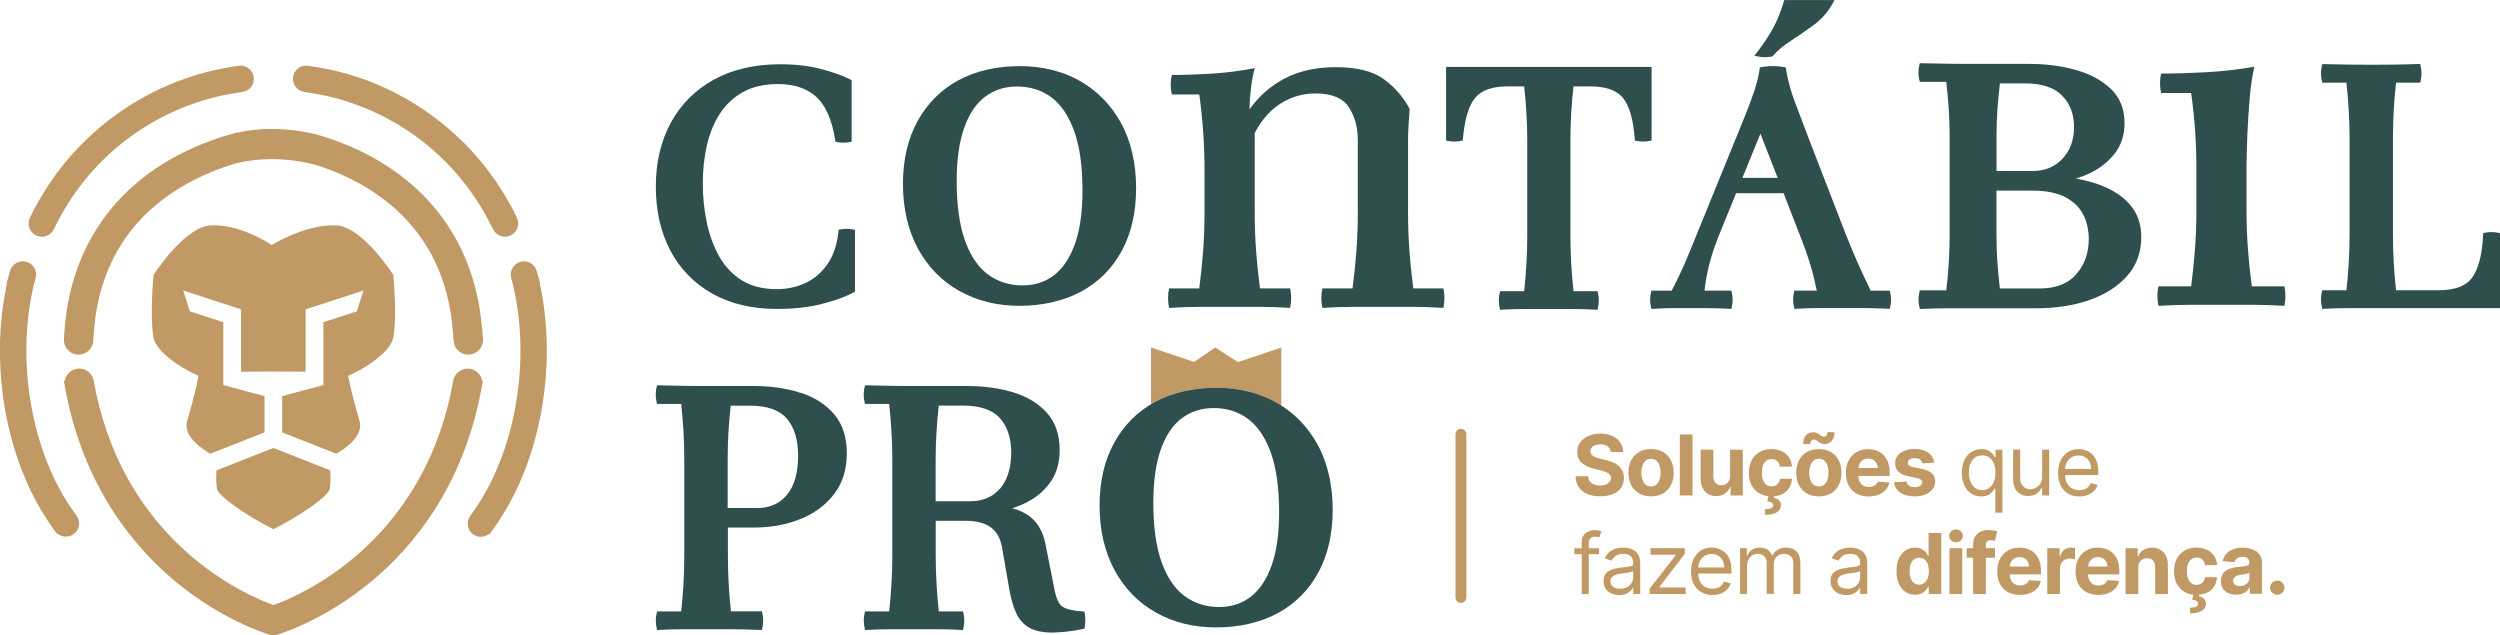 <svg xmlns="http://www.w3.org/2000/svg" width="240" height="61" viewBox="0 0 240 61" fill="none"><g clip-path="url(#clip0_2930_1043)"><path d="M116.664 33.357L114.634 34.742L110.498 33.357V38.813C110.619 38.739 110.735 38.666 110.862 38.598C112.529 37.685 114.492 37.228 116.754 37.228C119.016 37.228 120.879 37.701 122.546 38.65C122.704 38.739 122.857 38.834 123.009 38.934V33.362L118.843 34.758L116.664 33.362V33.357Z" fill="#C19965"></path><path d="M154.155 46.52C153.997 46.583 153.818 46.609 153.608 46.609C153.397 46.609 153.203 46.578 153.034 46.509C152.866 46.441 152.729 46.347 152.629 46.216C152.529 46.084 152.471 45.922 152.461 45.722H151.256C151.267 46.142 151.367 46.499 151.566 46.782C151.761 47.066 152.035 47.281 152.387 47.428C152.74 47.574 153.15 47.643 153.624 47.643C154.097 47.643 154.513 47.569 154.849 47.428C155.186 47.286 155.449 47.081 155.628 46.819C155.807 46.557 155.902 46.247 155.902 45.885C155.902 45.639 155.854 45.423 155.77 45.234C155.681 45.046 155.56 44.883 155.402 44.741C155.244 44.6 155.06 44.484 154.844 44.39C154.628 44.295 154.397 44.217 154.139 44.159L153.613 44.033C153.487 44.007 153.366 43.97 153.25 43.928C153.14 43.886 153.04 43.839 152.95 43.781C152.866 43.724 152.798 43.661 152.75 43.582C152.703 43.503 152.677 43.414 152.682 43.309C152.682 43.183 152.719 43.073 152.792 42.973C152.866 42.874 152.971 42.795 153.113 42.742C153.255 42.685 153.424 42.658 153.629 42.658C153.929 42.658 154.165 42.721 154.339 42.853C154.513 42.979 154.613 43.162 154.634 43.393H155.823C155.823 43.041 155.723 42.737 155.544 42.47C155.36 42.202 155.107 41.998 154.781 41.851C154.455 41.704 154.076 41.625 153.639 41.625C153.203 41.625 152.829 41.698 152.492 41.851C152.156 41.998 151.893 42.207 151.698 42.47C151.503 42.737 151.409 43.047 151.414 43.398C151.414 43.834 151.556 44.175 151.84 44.432C152.129 44.689 152.519 44.878 153.013 44.993L153.655 45.156C153.871 45.208 154.05 45.266 154.197 45.329C154.344 45.392 154.46 45.471 154.534 45.56C154.613 45.649 154.649 45.759 154.649 45.89C154.649 46.032 154.607 46.158 154.518 46.263C154.434 46.373 154.313 46.457 154.155 46.52Z" fill="#C19965"></path><path d="M157.343 47.365C157.669 47.553 158.053 47.648 158.501 47.648C158.948 47.648 159.332 47.553 159.658 47.365C159.984 47.176 160.231 46.908 160.41 46.567C160.584 46.226 160.673 45.833 160.673 45.381C160.673 44.93 160.584 44.532 160.41 44.191C160.237 43.849 159.984 43.587 159.658 43.393C159.332 43.204 158.948 43.11 158.501 43.11C158.053 43.11 157.669 43.204 157.343 43.393C157.017 43.582 156.77 43.849 156.591 44.191C156.417 44.532 156.328 44.93 156.328 45.381C156.328 45.833 156.417 46.226 156.591 46.567C156.764 46.908 157.017 47.17 157.343 47.365ZM157.675 44.694C157.743 44.495 157.848 44.337 157.985 44.217C158.122 44.101 158.295 44.044 158.501 44.044C158.706 44.044 158.874 44.101 159.006 44.217C159.142 44.332 159.242 44.489 159.316 44.694C159.384 44.894 159.421 45.124 159.421 45.376C159.421 45.628 159.384 45.859 159.316 46.058C159.248 46.258 159.142 46.415 159.006 46.53C158.869 46.646 158.701 46.703 158.501 46.703C158.301 46.703 158.122 46.646 157.985 46.53C157.848 46.415 157.743 46.258 157.675 46.058C157.606 45.859 157.569 45.628 157.569 45.376C157.569 45.124 157.606 44.894 157.675 44.694Z" fill="#C19965"></path><path d="M162.483 41.704H161.263V47.564H162.483V41.704Z" fill="#C19965"></path><path d="M163.972 47.422C164.193 47.553 164.456 47.622 164.751 47.622C165.082 47.622 165.361 47.543 165.593 47.386C165.824 47.228 165.987 47.024 166.087 46.767H166.134V47.564H167.308V43.167H166.087V45.691C166.087 45.885 166.05 46.053 165.971 46.184C165.892 46.315 165.787 46.42 165.661 46.489C165.535 46.557 165.393 46.588 165.245 46.588C165.014 46.588 164.83 46.515 164.693 46.362C164.556 46.21 164.482 46.006 164.482 45.749V43.167H163.262V45.964C163.262 46.305 163.325 46.604 163.451 46.85C163.578 47.097 163.751 47.286 163.977 47.417L163.972 47.422Z" fill="#C19965"></path><path d="M168.907 47.365C169.154 47.511 169.444 47.601 169.765 47.637L169.654 48.125C169.854 48.151 170.001 48.194 170.091 48.257C170.185 48.319 170.228 48.409 170.228 48.524C170.222 48.645 170.149 48.734 170.012 48.797C169.875 48.855 169.686 48.886 169.444 48.886L169.454 49.432C169.933 49.432 170.306 49.348 170.575 49.18C170.843 49.012 170.975 48.786 170.969 48.498C170.969 48.298 170.906 48.141 170.78 48.02C170.654 47.905 170.496 47.831 170.296 47.8L170.328 47.632C170.606 47.606 170.869 47.553 171.085 47.443C171.369 47.302 171.595 47.102 171.759 46.845C171.922 46.588 172.011 46.294 172.032 45.959H170.88C170.859 46.111 170.806 46.247 170.733 46.357C170.659 46.467 170.564 46.551 170.454 46.609C170.343 46.667 170.217 46.693 170.075 46.693C169.886 46.693 169.722 46.641 169.58 46.541C169.438 46.436 169.328 46.289 169.254 46.09C169.175 45.896 169.138 45.654 169.138 45.376C169.138 45.098 169.175 44.862 169.254 44.668C169.333 44.474 169.444 44.327 169.58 44.222C169.722 44.122 169.886 44.07 170.075 44.07C170.301 44.07 170.48 44.138 170.617 44.269C170.754 44.406 170.843 44.579 170.875 44.799H172.027C172.011 44.458 171.916 44.164 171.748 43.912C171.58 43.661 171.353 43.467 171.064 43.325C170.775 43.183 170.438 43.115 170.054 43.115C169.607 43.115 169.223 43.209 168.902 43.404C168.576 43.598 168.328 43.86 168.155 44.201C167.981 44.542 167.892 44.935 167.892 45.387C167.892 45.838 167.981 46.226 168.149 46.567C168.323 46.908 168.57 47.176 168.896 47.365H168.907Z" fill="#C19965"></path><path d="M176.52 46.572C176.693 46.231 176.783 45.838 176.783 45.387C176.783 44.935 176.693 44.537 176.52 44.196C176.346 43.855 176.094 43.592 175.767 43.398C175.441 43.209 175.057 43.115 174.61 43.115C174.163 43.115 173.779 43.209 173.453 43.398C173.126 43.587 172.879 43.855 172.7 44.196C172.527 44.537 172.437 44.935 172.437 45.387C172.437 45.838 172.527 46.231 172.7 46.572C172.874 46.913 173.126 47.176 173.453 47.37C173.779 47.559 174.163 47.653 174.61 47.653C175.057 47.653 175.441 47.559 175.767 47.37C176.094 47.181 176.341 46.913 176.52 46.572ZM175.436 46.058C175.368 46.258 175.262 46.415 175.126 46.53C174.989 46.646 174.82 46.703 174.615 46.703C174.41 46.703 174.237 46.646 174.1 46.53C173.963 46.415 173.858 46.258 173.789 46.058C173.721 45.859 173.684 45.628 173.684 45.376C173.684 45.124 173.721 44.894 173.789 44.694C173.858 44.495 173.963 44.337 174.1 44.217C174.237 44.101 174.41 44.044 174.615 44.044C174.82 44.044 174.989 44.101 175.126 44.217C175.262 44.332 175.362 44.49 175.436 44.694C175.504 44.894 175.541 45.124 175.541 45.376C175.541 45.628 175.504 45.859 175.436 46.058Z" fill="#C19965"></path><path d="M173.884 42.312C173.942 42.234 174.026 42.197 174.126 42.197C174.21 42.197 174.289 42.218 174.357 42.265C174.426 42.312 174.5 42.359 174.568 42.417C174.642 42.475 174.726 42.522 174.82 42.564C174.915 42.606 175.036 42.627 175.178 42.627C175.436 42.627 175.657 42.527 175.836 42.333C176.015 42.139 176.109 41.861 176.109 41.499L175.441 41.478C175.441 41.609 175.41 41.714 175.352 41.798C175.294 41.877 175.21 41.919 175.099 41.924C175.015 41.924 174.941 41.903 174.868 41.861C174.799 41.819 174.721 41.767 174.647 41.709C174.568 41.651 174.484 41.604 174.384 41.557C174.289 41.515 174.173 41.494 174.037 41.494C173.774 41.494 173.558 41.593 173.374 41.788C173.195 41.982 173.105 42.26 173.105 42.627L173.784 42.638C173.784 42.506 173.816 42.396 173.873 42.318L173.884 42.312Z" fill="#C19965"></path><path d="M180.813 43.671C180.623 43.487 180.402 43.346 180.155 43.257C179.903 43.162 179.634 43.12 179.34 43.12C178.908 43.12 178.53 43.215 178.209 43.409C177.888 43.598 177.64 43.865 177.467 44.206C177.293 44.547 177.204 44.946 177.204 45.397C177.204 45.848 177.293 46.263 177.467 46.599C177.64 46.94 177.893 47.197 178.219 47.38C178.545 47.564 178.935 47.658 179.387 47.658C179.75 47.658 180.071 47.601 180.35 47.49C180.629 47.38 180.855 47.223 181.034 47.024C181.213 46.824 181.328 46.588 181.386 46.315L180.255 46.242C180.213 46.352 180.15 46.447 180.071 46.52C179.992 46.599 179.892 46.651 179.782 46.693C179.671 46.73 179.545 46.751 179.408 46.751C179.203 46.751 179.024 46.709 178.877 46.62C178.729 46.536 178.614 46.41 178.53 46.252C178.451 46.095 178.409 45.906 178.409 45.691H181.407V45.355C181.407 44.983 181.355 44.652 181.25 44.374C181.144 44.096 180.997 43.86 180.808 43.676L180.813 43.671ZM178.414 44.925C178.419 44.768 178.456 44.621 178.53 44.49C178.608 44.348 178.719 44.233 178.861 44.148C179.003 44.065 179.166 44.023 179.356 44.023C179.545 44.023 179.692 44.059 179.824 44.138C179.961 44.217 180.066 44.322 180.139 44.458C180.218 44.594 180.255 44.747 180.255 44.925H178.409H178.414Z" fill="#C19965"></path><path d="M184.332 46.646C184.201 46.73 184.027 46.772 183.817 46.772C183.606 46.772 183.422 46.724 183.28 46.635C183.138 46.541 183.054 46.41 183.017 46.231L181.818 46.294C181.876 46.714 182.081 47.044 182.423 47.291C182.77 47.532 183.233 47.653 183.817 47.653C184.201 47.653 184.538 47.595 184.832 47.469C185.127 47.349 185.358 47.181 185.527 46.961C185.695 46.745 185.779 46.488 185.779 46.205C185.779 45.89 185.674 45.633 185.464 45.439C185.253 45.245 184.932 45.103 184.506 45.014L183.706 44.852C183.501 44.81 183.359 44.752 183.275 44.678C183.191 44.605 183.149 44.516 183.149 44.411C183.149 44.28 183.212 44.175 183.343 44.096C183.475 44.017 183.633 43.975 183.822 43.975C183.964 43.975 184.085 43.996 184.19 44.044C184.29 44.091 184.375 44.154 184.438 44.227C184.501 44.306 184.543 44.39 184.559 44.484L185.679 44.416C185.627 44.012 185.437 43.692 185.116 43.456C184.795 43.22 184.359 43.105 183.801 43.105C183.422 43.105 183.096 43.162 182.817 43.272C182.538 43.383 182.318 43.54 182.165 43.745C182.012 43.949 181.933 44.191 181.933 44.474C181.933 44.804 182.039 45.072 182.249 45.282C182.46 45.492 182.78 45.644 183.207 45.728L183.969 45.88C184.159 45.917 184.301 45.974 184.396 46.042C184.485 46.116 184.532 46.205 184.538 46.315C184.538 46.447 184.469 46.557 184.338 46.635L184.332 46.646Z" fill="#C19965"></path><path d="M189.236 47.38C189.515 47.564 189.841 47.658 190.209 47.658C190.493 47.658 190.719 47.611 190.888 47.517C191.056 47.422 191.188 47.312 191.282 47.191C191.372 47.071 191.445 46.971 191.493 46.892H191.551V49.217H192.229V43.173H191.577V43.87H191.498C191.451 43.792 191.377 43.697 191.288 43.577C191.198 43.456 191.072 43.351 190.904 43.257C190.735 43.162 190.509 43.115 190.22 43.115C189.846 43.115 189.52 43.209 189.236 43.393C188.952 43.577 188.731 43.839 188.573 44.18C188.415 44.521 188.336 44.92 188.336 45.381C188.336 45.843 188.415 46.247 188.573 46.588C188.731 46.929 188.952 47.191 189.231 47.38H189.236ZM189.157 44.532C189.252 44.285 189.394 44.086 189.583 43.939C189.772 43.792 190.014 43.718 190.299 43.718C190.583 43.718 190.804 43.786 190.993 43.928C191.182 44.065 191.319 44.259 191.419 44.505C191.514 44.752 191.561 45.04 191.561 45.366C191.561 45.691 191.514 45.99 191.414 46.242C191.314 46.494 191.172 46.693 190.988 46.835C190.798 46.976 190.572 47.05 190.299 47.05C190.025 47.05 189.778 46.976 189.588 46.824C189.399 46.672 189.257 46.473 189.157 46.216C189.062 45.959 189.01 45.675 189.01 45.366C189.01 45.056 189.057 44.778 189.152 44.532H189.157Z" fill="#C19965"></path><path d="M196.722 47.564V43.167H196.044V45.764C196.044 46.037 195.986 46.263 195.865 46.441C195.744 46.62 195.596 46.751 195.423 46.835C195.249 46.919 195.076 46.966 194.907 46.966C194.628 46.966 194.397 46.871 194.213 46.677C194.034 46.489 193.939 46.231 193.939 45.911V43.162H193.261V45.953C193.261 46.326 193.324 46.635 193.445 46.882C193.566 47.129 193.734 47.312 193.95 47.433C194.165 47.553 194.407 47.616 194.686 47.616C195.018 47.616 195.297 47.538 195.512 47.386C195.728 47.228 195.891 47.039 195.996 46.819H196.044V47.564H196.722Z" fill="#C19965"></path><path d="M198.511 47.375C198.816 47.564 199.185 47.658 199.611 47.658C199.911 47.658 200.179 47.611 200.416 47.522C200.652 47.428 200.858 47.302 201.021 47.134C201.184 46.966 201.299 46.772 201.368 46.551L200.716 46.368C200.658 46.52 200.579 46.646 200.473 46.751C200.368 46.85 200.242 46.929 200.1 46.982C199.958 47.034 199.795 47.055 199.616 47.055C199.342 47.055 199.1 46.997 198.895 46.877C198.69 46.756 198.527 46.583 198.411 46.352C198.306 46.147 198.259 45.89 198.248 45.602H201.442V45.313C201.442 44.904 201.389 44.558 201.278 44.28C201.168 44.002 201.021 43.776 200.842 43.603C200.658 43.43 200.452 43.309 200.231 43.23C200.005 43.152 199.779 43.115 199.553 43.115C199.153 43.115 198.806 43.209 198.511 43.404C198.211 43.598 197.98 43.865 197.817 44.212C197.654 44.558 197.569 44.951 197.569 45.402C197.569 45.854 197.654 46.247 197.817 46.588C197.98 46.929 198.216 47.191 198.527 47.38L198.511 47.375ZM198.39 44.437C198.495 44.227 198.648 44.054 198.843 43.923C199.037 43.792 199.274 43.724 199.542 43.724C199.79 43.724 200 43.781 200.179 43.892C200.358 44.002 200.5 44.159 200.6 44.353C200.7 44.547 200.747 44.768 200.747 45.019H198.243C198.259 44.815 198.301 44.621 198.39 44.442V44.437Z" fill="#C19965"></path><path d="M153.087 50.89C152.877 50.89 152.677 50.932 152.487 51.016C152.298 51.1 152.145 51.226 152.024 51.394C151.903 51.562 151.845 51.772 151.845 52.023V52.632H151.135V53.204H151.845V57.029H152.524V53.204H153.513V52.632H152.524V52.186C152.524 51.971 152.571 51.803 152.671 51.693C152.771 51.583 152.929 51.525 153.155 51.525C153.255 51.525 153.334 51.535 153.392 51.551C153.45 51.567 153.497 51.583 153.534 51.593L153.729 51.011C153.676 50.99 153.597 50.964 153.492 50.937C153.387 50.911 153.25 50.895 153.087 50.895V50.89Z" fill="#C19965"></path><path d="M156.854 52.826C156.68 52.721 156.501 52.653 156.317 52.621C156.133 52.59 155.97 52.569 155.828 52.569C155.607 52.569 155.381 52.6 155.155 52.658C154.928 52.716 154.713 52.821 154.523 52.973C154.334 53.125 154.176 53.33 154.066 53.597L154.707 53.828C154.781 53.666 154.913 53.519 155.097 53.377C155.281 53.235 155.533 53.167 155.854 53.167C156.175 53.167 156.401 53.246 156.554 53.403C156.707 53.561 156.785 53.781 156.785 54.059V54.08C156.785 54.19 156.749 54.264 156.67 54.311C156.591 54.353 156.47 54.384 156.301 54.405C156.133 54.421 155.917 54.447 155.649 54.484C155.444 54.51 155.239 54.547 155.039 54.589C154.839 54.636 154.655 54.699 154.486 54.788C154.318 54.877 154.187 55.003 154.087 55.161C153.987 55.318 153.939 55.523 153.939 55.775C153.939 56.063 154.008 56.304 154.139 56.504C154.271 56.703 154.455 56.861 154.681 56.965C154.907 57.071 155.16 57.123 155.444 57.123C155.702 57.123 155.917 57.086 156.096 57.008C156.275 56.929 156.417 56.84 156.522 56.729C156.628 56.619 156.707 56.52 156.754 56.425H156.785V57.018H157.464V54.122C157.464 53.77 157.406 53.492 157.291 53.288C157.175 53.078 157.033 52.926 156.859 52.821L156.854 52.826ZM156.78 55.434C156.78 55.617 156.733 55.79 156.638 55.958C156.543 56.126 156.401 56.257 156.217 56.362C156.033 56.467 155.807 56.52 155.539 56.52C155.27 56.52 155.044 56.462 154.87 56.341C154.697 56.221 154.607 56.047 154.607 55.811C154.607 55.638 154.655 55.502 154.749 55.402C154.844 55.302 154.965 55.229 155.118 55.176C155.27 55.124 155.433 55.087 155.612 55.066C155.686 55.056 155.781 55.045 155.896 55.03C156.012 55.014 156.133 54.998 156.259 54.977C156.386 54.956 156.496 54.935 156.591 54.904C156.686 54.877 156.749 54.846 156.78 54.809V55.428V55.434Z" fill="#C19965"></path><path d="M159.306 56.346L161.741 53.167V52.627H158.448V53.256H160.868V53.303L158.364 56.509V57.023H161.82V56.394H159.306V56.346Z" fill="#C19965"></path><path d="M165.608 53.057C165.424 52.884 165.219 52.763 164.998 52.684C164.772 52.606 164.546 52.569 164.319 52.569C163.919 52.569 163.572 52.663 163.278 52.858C162.978 53.052 162.746 53.319 162.583 53.666C162.42 54.012 162.336 54.405 162.336 54.856C162.336 55.308 162.42 55.701 162.583 56.042C162.746 56.383 162.983 56.645 163.293 56.834C163.599 57.023 163.967 57.118 164.393 57.118C164.693 57.118 164.961 57.071 165.198 56.981C165.435 56.887 165.64 56.761 165.803 56.593C165.966 56.425 166.082 56.231 166.15 56.011L165.498 55.827C165.44 55.979 165.361 56.105 165.256 56.21C165.151 56.31 165.024 56.388 164.882 56.441C164.74 56.493 164.577 56.514 164.398 56.514C164.125 56.514 163.883 56.457 163.677 56.336C163.472 56.215 163.309 56.042 163.193 55.811C163.088 55.607 163.041 55.35 163.03 55.061H166.224V54.773C166.224 54.363 166.171 54.017 166.061 53.739C165.95 53.461 165.803 53.235 165.624 53.062L165.608 53.057ZM163.02 54.474C163.036 54.269 163.078 54.075 163.167 53.896C163.272 53.687 163.425 53.513 163.62 53.382C163.814 53.251 164.051 53.183 164.319 53.183C164.567 53.183 164.777 53.241 164.956 53.351C165.135 53.461 165.277 53.618 165.377 53.812C165.477 54.007 165.524 54.227 165.524 54.479H163.02V54.474Z" fill="#C19965"></path><path d="M171.48 52.569C171.164 52.569 170.896 52.637 170.669 52.768C170.443 52.905 170.275 53.083 170.164 53.309H170.117C170.007 53.073 169.854 52.894 169.665 52.763C169.47 52.632 169.228 52.569 168.939 52.569C168.649 52.569 168.407 52.632 168.202 52.763C167.997 52.894 167.85 53.078 167.755 53.309H167.697V52.621H167.045V57.018H167.723V54.269C167.723 54.054 167.771 53.865 167.865 53.697C167.96 53.534 168.081 53.403 168.234 53.309C168.386 53.214 168.549 53.167 168.728 53.167C168.986 53.167 169.196 53.246 169.354 53.398C169.517 53.55 169.596 53.755 169.596 54.001V57.013H170.285V54.153C170.285 53.87 170.37 53.634 170.543 53.45C170.717 53.267 170.954 53.172 171.264 53.172C171.506 53.172 171.716 53.241 171.89 53.382C172.069 53.524 172.158 53.755 172.158 54.08V57.023H172.837V54.08C172.837 53.561 172.711 53.183 172.464 52.936C172.211 52.69 171.89 52.569 171.495 52.569H171.48Z" fill="#C19965"></path><path d="M178.645 52.826C178.472 52.721 178.293 52.653 178.109 52.621C177.925 52.59 177.761 52.569 177.619 52.569C177.398 52.569 177.172 52.6 176.946 52.658C176.72 52.716 176.504 52.821 176.315 52.973C176.125 53.125 175.967 53.33 175.857 53.597L176.499 53.828C176.572 53.666 176.704 53.519 176.888 53.377C177.072 53.235 177.325 53.167 177.646 53.167C177.967 53.167 178.193 53.246 178.345 53.403C178.498 53.561 178.577 53.781 178.577 54.059V54.08C178.577 54.19 178.54 54.264 178.461 54.311C178.382 54.353 178.261 54.384 178.093 54.405C177.925 54.421 177.709 54.447 177.44 54.484C177.235 54.51 177.03 54.547 176.83 54.589C176.63 54.636 176.446 54.699 176.278 54.788C176.109 54.877 175.978 55.003 175.878 55.161C175.778 55.318 175.731 55.523 175.731 55.775C175.731 56.063 175.799 56.304 175.931 56.504C176.062 56.703 176.246 56.861 176.472 56.965C176.699 57.071 176.951 57.123 177.235 57.123C177.493 57.123 177.709 57.086 177.888 57.008C178.067 56.929 178.209 56.84 178.314 56.729C178.419 56.619 178.498 56.52 178.545 56.425H178.577V57.018H179.256V54.122C179.256 53.77 179.198 53.492 179.082 53.288C178.966 53.078 178.824 52.926 178.651 52.821L178.645 52.826ZM178.572 55.434C178.572 55.617 178.524 55.79 178.43 55.958C178.335 56.126 178.193 56.257 178.009 56.362C177.825 56.467 177.598 56.52 177.33 56.52C177.062 56.52 176.835 56.462 176.662 56.341C176.488 56.221 176.399 56.047 176.399 55.811C176.399 55.638 176.446 55.502 176.541 55.402C176.636 55.302 176.757 55.229 176.909 55.176C177.062 55.124 177.225 55.087 177.404 55.066C177.477 55.056 177.572 55.045 177.688 55.03C177.803 55.014 177.925 54.998 178.051 54.977C178.177 54.956 178.288 54.935 178.382 54.904C178.477 54.877 178.54 54.846 178.572 54.809V55.428V55.434Z" fill="#C19965"></path><path d="M185.137 53.367H185.101C185.048 53.246 184.969 53.125 184.869 53.005C184.769 52.884 184.632 52.779 184.469 52.695C184.306 52.611 184.096 52.569 183.848 52.569C183.522 52.569 183.228 52.653 182.959 52.821C182.691 52.989 182.47 53.24 182.307 53.571C182.144 53.907 182.065 54.327 182.065 54.83C182.065 55.334 182.144 55.733 182.302 56.068C182.46 56.404 182.675 56.661 182.944 56.834C183.212 57.008 183.517 57.091 183.854 57.091C184.09 57.091 184.29 57.055 184.459 56.976C184.622 56.897 184.759 56.798 184.864 56.682C184.969 56.562 185.048 56.441 185.106 56.32H185.158V57.023H186.363V51.163H185.143V53.367H185.137ZM185.053 55.512C184.98 55.706 184.874 55.858 184.738 55.963C184.601 56.074 184.432 56.126 184.238 56.126C184.043 56.126 183.87 56.074 183.733 55.963C183.596 55.853 183.491 55.701 183.422 55.507C183.349 55.313 183.317 55.087 183.317 54.83C183.317 54.573 183.354 54.353 183.422 54.159C183.496 53.965 183.596 53.818 183.738 53.708C183.875 53.597 184.043 53.545 184.243 53.545C184.443 53.545 184.606 53.597 184.743 53.702C184.88 53.807 184.985 53.954 185.059 54.148C185.132 54.342 185.169 54.568 185.169 54.83C185.169 55.093 185.132 55.318 185.059 55.512H185.053Z" fill="#C19965"></path><path d="M188.373 52.627H187.152V57.023H188.373V52.627Z" fill="#C19965"></path><path d="M187.768 50.827C187.589 50.827 187.431 50.89 187.305 51.011C187.173 51.132 187.11 51.278 187.11 51.446C187.11 51.614 187.173 51.761 187.305 51.882C187.437 52.002 187.589 52.06 187.773 52.06C187.957 52.06 188.11 51.997 188.241 51.877C188.373 51.756 188.436 51.609 188.436 51.441C188.436 51.273 188.373 51.126 188.241 51.006C188.11 50.885 187.957 50.827 187.773 50.827H187.768Z" fill="#C19965"></path><path d="M190.641 52.333C190.641 52.186 190.677 52.071 190.746 51.987C190.814 51.903 190.94 51.861 191.119 51.861C191.193 51.861 191.261 51.866 191.335 51.882C191.403 51.898 191.461 51.908 191.514 51.924L191.73 51.006C191.651 50.985 191.535 50.958 191.382 50.927C191.225 50.901 191.056 50.885 190.867 50.885C190.588 50.885 190.341 50.937 190.125 51.042C189.909 51.147 189.736 51.305 189.609 51.514C189.483 51.724 189.42 51.987 189.42 52.307V52.627H188.799V53.545H189.42V57.023H190.641V53.545H191.519V52.627H190.641V52.333Z" fill="#C19965"></path><path d="M195.344 53.125C195.155 52.941 194.934 52.8 194.686 52.711C194.434 52.616 194.165 52.574 193.871 52.574C193.439 52.574 193.061 52.669 192.74 52.863C192.419 53.052 192.172 53.319 191.998 53.66C191.824 54.001 191.735 54.4 191.735 54.851C191.735 55.302 191.824 55.717 191.998 56.053C192.172 56.388 192.424 56.651 192.75 56.834C193.076 57.018 193.466 57.112 193.918 57.112C194.281 57.112 194.602 57.055 194.881 56.944C195.16 56.834 195.386 56.677 195.565 56.478C195.744 56.278 195.86 56.042 195.917 55.769L194.786 55.696C194.744 55.806 194.681 55.901 194.602 55.974C194.523 56.053 194.423 56.105 194.313 56.147C194.202 56.184 194.076 56.205 193.939 56.205C193.734 56.205 193.555 56.163 193.408 56.074C193.261 55.99 193.145 55.864 193.061 55.706C192.982 55.549 192.94 55.36 192.94 55.145H195.938V54.809C195.938 54.437 195.886 54.106 195.781 53.828C195.675 53.55 195.528 53.314 195.339 53.13L195.344 53.125ZM192.945 54.384C192.95 54.227 192.987 54.08 193.061 53.949C193.14 53.807 193.25 53.692 193.392 53.608C193.534 53.524 193.697 53.482 193.887 53.482C194.076 53.482 194.223 53.519 194.355 53.597C194.492 53.676 194.597 53.781 194.671 53.917C194.749 54.054 194.786 54.206 194.786 54.384H192.94H192.945Z" fill="#C19965"></path><path d="M198.827 52.564C198.58 52.564 198.364 52.632 198.174 52.774C197.985 52.915 197.848 53.12 197.769 53.393H197.722V52.627H196.538V57.023H197.759V54.536C197.759 54.358 197.801 54.201 197.88 54.059C197.959 53.923 198.074 53.812 198.211 53.739C198.353 53.66 198.511 53.624 198.69 53.624C198.774 53.624 198.869 53.629 198.969 53.645C199.069 53.66 199.148 53.671 199.206 53.692V52.611C199.153 52.595 199.09 52.585 199.021 52.58C198.948 52.574 198.885 52.569 198.822 52.569L198.827 52.564Z" fill="#C19965"></path><path d="M202.862 53.125C202.673 52.941 202.452 52.8 202.204 52.711C201.952 52.616 201.684 52.574 201.389 52.574C200.958 52.574 200.579 52.669 200.258 52.863C199.937 53.052 199.69 53.319 199.516 53.66C199.342 54.001 199.253 54.4 199.253 54.851C199.253 55.302 199.342 55.717 199.516 56.053C199.69 56.394 199.942 56.651 200.268 56.834C200.595 57.018 200.984 57.112 201.436 57.112C201.799 57.112 202.12 57.055 202.399 56.944C202.678 56.834 202.904 56.677 203.083 56.478C203.262 56.278 203.378 56.042 203.435 55.769L202.304 55.696C202.262 55.806 202.199 55.901 202.12 55.974C202.041 56.053 201.941 56.105 201.831 56.147C201.72 56.184 201.594 56.205 201.457 56.205C201.252 56.205 201.073 56.163 200.926 56.074C200.779 55.99 200.663 55.864 200.579 55.706C200.5 55.549 200.458 55.36 200.458 55.145H203.457V54.809C203.457 54.437 203.404 54.106 203.299 53.828C203.193 53.55 203.046 53.314 202.857 53.13L202.862 53.125ZM200.463 54.384C200.468 54.227 200.505 54.08 200.579 53.949C200.658 53.807 200.768 53.692 200.91 53.608C201.052 53.524 201.215 53.482 201.405 53.482C201.594 53.482 201.741 53.519 201.873 53.597C202.01 53.676 202.115 53.781 202.189 53.917C202.268 54.054 202.304 54.206 202.304 54.384H200.458H200.463Z" fill="#C19965"></path><path d="M207.397 52.774C207.171 52.642 206.903 52.574 206.597 52.574C206.271 52.574 205.992 52.648 205.761 52.8C205.529 52.952 205.366 53.151 205.272 53.408H205.219V52.632H204.056V57.029H205.277V54.489C205.277 54.3 205.314 54.138 205.382 54.007C205.45 53.87 205.55 53.77 205.677 53.697C205.803 53.629 205.945 53.592 206.113 53.592C206.361 53.592 206.55 53.666 206.692 53.818C206.834 53.97 206.903 54.18 206.897 54.447V57.029H208.118V54.232C208.118 53.891 208.055 53.597 207.928 53.351C207.802 53.104 207.623 52.915 207.397 52.779V52.774Z" fill="#C19965"></path><path d="M210.391 53.676C210.533 53.576 210.696 53.524 210.885 53.524C211.111 53.524 211.29 53.592 211.427 53.723C211.564 53.86 211.653 54.033 211.685 54.253H212.837C212.821 53.912 212.727 53.618 212.558 53.367C212.39 53.115 212.164 52.92 211.874 52.779C211.585 52.637 211.248 52.569 210.864 52.569C210.417 52.569 210.033 52.663 209.712 52.858C209.386 53.052 209.138 53.314 208.965 53.655C208.791 53.996 208.702 54.389 208.702 54.841C208.702 55.292 208.791 55.68 208.96 56.021C209.133 56.362 209.381 56.63 209.707 56.819C209.954 56.965 210.243 57.055 210.564 57.091L210.454 57.579C210.654 57.606 210.801 57.648 210.89 57.711C210.985 57.773 211.027 57.863 211.027 57.978C211.022 58.099 210.948 58.188 210.812 58.251C210.675 58.309 210.485 58.34 210.243 58.34L210.254 58.886C210.733 58.886 211.106 58.802 211.374 58.634C211.643 58.466 211.774 58.24 211.769 57.952C211.769 57.752 211.706 57.595 211.58 57.474C211.453 57.359 211.296 57.286 211.096 57.254L211.127 57.086C211.406 57.06 211.669 57.008 211.885 56.897C212.169 56.756 212.395 56.556 212.558 56.299C212.721 56.042 212.811 55.748 212.832 55.413H211.68C211.659 55.565 211.606 55.701 211.532 55.811C211.459 55.922 211.364 56.005 211.253 56.063C211.143 56.121 211.017 56.147 210.875 56.147C210.685 56.147 210.522 56.095 210.38 55.995C210.238 55.89 210.128 55.743 210.054 55.544C209.975 55.35 209.938 55.108 209.938 54.83C209.938 54.552 209.975 54.316 210.054 54.122C210.133 53.928 210.243 53.781 210.38 53.676H210.391Z" fill="#C19965"></path><path d="M216.593 52.926C216.42 52.805 216.22 52.716 215.994 52.658C215.767 52.6 215.536 52.574 215.289 52.574C214.936 52.574 214.626 52.627 214.363 52.732C214.094 52.837 213.879 52.989 213.71 53.183C213.542 53.377 213.432 53.608 213.374 53.875L214.505 53.965C214.547 53.818 214.631 53.697 214.763 53.603C214.894 53.508 215.068 53.456 215.289 53.456C215.499 53.456 215.657 53.503 215.773 53.603C215.888 53.702 215.941 53.844 215.941 54.022V54.038C215.941 54.133 215.904 54.201 215.836 54.248C215.767 54.295 215.652 54.332 215.494 54.353C215.336 54.379 215.131 54.4 214.873 54.426C214.657 54.447 214.447 54.484 214.247 54.536C214.047 54.589 213.873 54.662 213.716 54.767C213.563 54.867 213.437 55.003 213.347 55.166C213.258 55.334 213.211 55.538 213.211 55.78C213.211 56.068 213.274 56.31 213.4 56.504C213.526 56.698 213.7 56.845 213.921 56.939C214.142 57.039 214.389 57.086 214.673 57.086C214.889 57.086 215.084 57.06 215.252 56.997C215.42 56.939 215.562 56.855 215.678 56.756C215.799 56.651 215.888 56.53 215.962 56.394H215.994V57.002H217.151V54.038C217.151 53.776 217.099 53.55 216.999 53.367C216.899 53.183 216.757 53.026 216.583 52.905L216.593 52.926ZM215.946 55.455C215.946 55.607 215.91 55.748 215.831 55.869C215.752 55.99 215.646 56.089 215.504 56.158C215.368 56.231 215.21 56.263 215.026 56.263C214.842 56.263 214.684 56.221 214.563 56.131C214.442 56.042 214.379 55.916 214.379 55.754C214.379 55.638 214.41 55.544 214.468 55.465C214.526 55.386 214.61 55.329 214.715 55.281C214.82 55.234 214.947 55.203 215.089 55.182C215.157 55.171 215.231 55.161 215.315 55.15C215.399 55.14 215.478 55.124 215.562 55.108C215.646 55.093 215.72 55.072 215.783 55.056C215.852 55.035 215.899 55.014 215.941 54.988V55.455H215.946Z" fill="#C19965"></path><path d="M219.103 55.932C218.966 55.801 218.803 55.733 218.619 55.733C218.435 55.733 218.266 55.801 218.135 55.932C217.998 56.063 217.93 56.226 217.93 56.415C217.93 56.603 217.998 56.766 218.135 56.897C218.272 57.029 218.43 57.097 218.619 57.097C218.745 57.097 218.856 57.065 218.961 57.002C219.066 56.939 219.15 56.855 219.213 56.756C219.277 56.656 219.308 56.535 219.308 56.409C219.308 56.221 219.24 56.063 219.103 55.927V55.932Z" fill="#C19965"></path><path d="M140.25 41.163C139.961 41.163 139.729 41.394 139.729 41.683V57.359C139.729 57.648 139.961 57.878 140.25 57.878C140.539 57.878 140.771 57.648 140.771 57.359V41.683C140.771 41.394 140.539 41.163 140.25 41.163Z" fill="#C19965"></path><path d="M20.792 45.151C20.744 45.581 20.729 46.174 20.823 46.908C20.913 47.574 23.443 49.385 26.242 50.806C29.083 49.364 31.572 47.585 31.661 46.908C31.756 46.168 31.74 45.581 31.693 45.151L26.242 43.005L20.787 45.151H20.792Z" fill="#C19965"></path><path d="M37.754 32.438C38.096 30.676 37.832 27.25 37.759 26.395C36.849 24.978 34.397 21.799 32.382 21.647C29.678 21.442 26.569 23.247 26.537 23.268L26.084 23.535L25.642 23.247C25.616 23.231 22.802 21.442 20.129 21.647C18.109 21.804 15.652 24.983 14.736 26.395C14.663 27.255 14.4 30.676 14.742 32.438C15.015 33.86 17.582 35.377 18.461 35.796L19.061 36.085L18.929 36.735C18.919 36.783 18.682 37.937 17.961 40.46C17.556 41.882 19.429 43.12 20.192 43.556L25.395 41.51V38.026L21.439 36.966V30.933L18.235 29.889L17.582 27.885L23.143 29.7V35.681L26.011 35.67H26.474L29.341 35.681V29.7L34.902 27.885L34.25 29.889L31.046 30.933V36.966L27.089 38.026V41.51L32.292 43.556C33.055 43.12 34.928 41.882 34.523 40.46C33.802 37.937 33.566 36.783 33.555 36.735L33.424 36.085L34.023 35.796C35.333 35.167 37.501 33.703 37.743 32.438H37.754Z" fill="#C19965"></path><path d="M3.462 22.596C3.641 22.686 3.83 22.727 4.019 22.727C4.156 22.727 4.298 22.706 4.43 22.659C4.751 22.549 5.014 22.323 5.161 22.019L5.208 21.925L5.414 21.515C8.839 14.7 15.373 9.984 22.896 8.887L23.296 8.824C23.633 8.772 23.927 8.594 24.127 8.316C24.327 8.043 24.406 7.707 24.354 7.371C24.243 6.679 23.591 6.207 22.896 6.317L21.823 6.49C14.063 7.838 7.202 12.801 3.462 19.758C3.414 19.821 3.378 19.884 3.341 19.952L2.878 20.896C2.731 21.201 2.709 21.547 2.815 21.867C2.925 22.187 3.151 22.444 3.457 22.596H3.462Z" fill="#C19965"></path><path d="M7.06 49.101C3.036 43.467 1.499 34.721 3.246 27.339L3.42 26.694C3.509 26.369 3.467 26.022 3.299 25.728C3.13 25.435 2.857 25.22 2.531 25.13C2.204 25.041 1.857 25.083 1.563 25.246C1.268 25.414 1.052 25.686 0.963 26.012L0.679 27.024C0.647 27.134 0.631 27.25 0.637 27.376C-1 35.062 0.547 43.923 4.582 49.983C4.609 50.035 4.635 50.082 4.672 50.13L5.087 50.717C5.114 50.754 5.14 50.791 5.166 50.827L5.282 50.985C5.303 51.016 5.329 51.048 5.356 51.079L5.498 51.263L5.524 51.236C5.756 51.42 6.04 51.514 6.324 51.514C6.576 51.514 6.834 51.441 7.055 51.284C7.334 51.09 7.518 50.796 7.576 50.465C7.634 50.13 7.56 49.794 7.36 49.516L7.055 49.085L7.06 49.101Z" fill="#C19965"></path><path d="M22.733 12.723L21.491 13.079C19.419 13.73 17.477 14.601 15.731 15.671C11.68 18.163 6.734 23.026 6.166 32.056L6.14 32.538C6.113 32.911 6.234 33.278 6.482 33.561C6.729 33.845 7.071 34.018 7.444 34.044C7.818 34.065 8.186 33.95 8.465 33.703C8.749 33.456 8.923 33.115 8.949 32.743L9.018 31.756C9.507 25.734 12.248 21.138 17.172 18.095C18.75 17.119 20.523 16.327 22.444 15.739C23.333 15.487 26.537 14.758 30.546 15.902C32.277 16.474 33.881 17.208 35.307 18.09C40.321 21.19 43.072 25.886 43.493 32.05L43.551 32.743C43.578 33.115 43.751 33.462 44.035 33.703C44.293 33.923 44.619 34.044 44.956 34.044C44.987 34.044 45.024 34.044 45.061 34.044C45.834 33.986 46.419 33.315 46.366 32.544L46.297 31.599C46.292 31.52 46.282 31.447 46.266 31.41C45.508 22.78 40.668 18.09 36.749 15.676C35.17 14.706 33.429 13.898 31.577 13.279L31.524 13.258C31.524 13.258 31.261 13.158 30.804 13.032L30.272 12.875L30.046 12.822V12.833C28.247 12.418 25.6 12.093 22.754 12.743L22.744 12.728L22.733 12.723Z" fill="#C19965"></path><path d="M46.313 36.856L46.35 36.573H46.287C46.255 36.368 46.182 36.179 46.066 36.011C45.856 35.702 45.54 35.487 45.172 35.413C44.803 35.34 44.43 35.413 44.114 35.623C43.804 35.833 43.588 36.148 43.514 36.515L43.33 37.449C43.33 37.449 43.32 37.501 43.32 37.538C40.247 52.317 28.768 57.191 26.258 58.088C23.743 57.191 12.253 52.312 9.191 37.543L8.991 36.51C8.918 36.142 8.707 35.822 8.391 35.618C8.076 35.408 7.702 35.335 7.334 35.408C6.966 35.481 6.645 35.691 6.434 36.006C6.319 36.174 6.245 36.363 6.213 36.562H6.129L6.266 37.318C8.018 46.788 12.942 52.569 16.756 55.754C21.455 59.673 25.853 60.921 25.921 60.937L26.242 60.995L26.632 60.921C26.811 60.869 31.125 59.594 35.728 55.754C39.548 52.569 44.467 46.788 46.219 37.318L46.303 36.851L46.313 36.856Z" fill="#C19965"></path><path d="M29.199 8.824L29.604 8.887C37.122 9.984 43.656 14.706 47.081 21.515L47.334 22.014C47.481 22.318 47.744 22.544 48.065 22.654C48.202 22.701 48.339 22.722 48.481 22.722C48.67 22.722 48.865 22.68 49.038 22.591C49.344 22.444 49.575 22.182 49.68 21.862C49.791 21.542 49.77 21.195 49.617 20.891L49.154 19.947C49.123 19.879 49.081 19.816 49.033 19.753C45.293 12.791 38.432 7.833 30.714 6.495L29.594 6.311C29.257 6.259 28.92 6.338 28.647 6.537C28.373 6.736 28.189 7.03 28.136 7.366C28.084 7.702 28.163 8.037 28.363 8.31C28.562 8.583 28.857 8.767 29.194 8.819L29.199 8.824Z" fill="#C19965"></path><path d="M51.811 27.029L51.527 26.017C51.438 25.692 51.222 25.419 50.927 25.251C50.633 25.083 50.285 25.041 49.959 25.136C49.286 25.324 48.886 26.022 49.075 26.699L49.249 27.344C50.996 34.726 49.465 43.467 45.435 49.106L45.13 49.537C44.724 50.108 44.861 50.901 45.435 51.305C45.65 51.457 45.908 51.535 46.166 51.535C46.24 51.535 46.313 51.53 46.382 51.514C46.597 51.478 46.797 51.389 46.966 51.252L46.997 51.278L47.176 51.032C47.176 51.032 47.192 51.006 47.202 50.995L47.323 50.832C47.35 50.796 47.376 50.759 47.402 50.717L47.813 50.135C47.849 50.087 47.876 50.035 47.902 49.983C51.937 43.923 53.484 35.056 51.853 27.37C51.853 27.245 51.843 27.129 51.811 27.019V27.029Z" fill="#C19965"></path><path d="M80.721 22.009L80.51 22.051L80.489 22.266C80.347 23.53 79.99 24.579 79.421 25.382C78.853 26.185 78.148 26.783 77.317 27.171C76.48 27.559 75.554 27.759 74.576 27.759C73.25 27.759 72.129 27.476 71.235 26.925C70.335 26.369 69.609 25.602 69.067 24.658C68.52 23.693 68.11 22.591 67.857 21.384C67.6 20.172 67.468 18.898 67.468 17.602C67.468 16.306 67.605 15.073 67.868 13.919C68.131 12.775 68.557 11.752 69.136 10.876C69.704 10.01 70.456 9.318 71.361 8.819C72.266 8.321 73.392 8.069 74.697 8.069C76.228 8.069 77.464 8.483 78.359 9.297C79.258 10.115 79.868 11.5 80.174 13.41L80.205 13.609L80.405 13.646C80.779 13.714 81.152 13.714 81.52 13.646L81.757 13.604V7.691L81.599 7.613C80.873 7.251 79.932 6.915 78.806 6.621C77.675 6.322 76.359 6.17 74.891 6.17C72.44 6.17 70.299 6.668 68.52 7.649C66.737 8.636 65.348 10.026 64.396 11.784C63.443 13.53 62.959 15.598 62.959 17.916C62.959 20.235 63.428 22.297 64.348 24.044C65.274 25.802 66.621 27.192 68.362 28.178C70.099 29.16 72.187 29.658 74.581 29.658C76.212 29.658 77.675 29.495 78.916 29.175C80.163 28.855 81.173 28.488 81.926 28.084L82.078 28V22.061L81.841 22.019C81.473 21.951 81.094 21.951 80.731 22.019L80.721 22.009Z" fill="#2F4F4E"></path><path d="M92.111 27.937C93.795 28.881 95.72 29.359 97.877 29.359C100.034 29.359 102.107 28.902 103.791 27.99C105.474 27.077 106.774 25.77 107.694 24.076C108.61 22.381 109.067 20.372 109.067 18.053C109.067 15.734 108.583 13.557 107.621 11.81C106.658 10.063 105.337 8.72 103.67 7.77C102.002 6.826 100.071 6.348 97.877 6.348C95.683 6.348 93.658 6.805 91.985 7.717C90.317 8.63 89.012 9.937 88.081 11.636C87.15 13.331 86.682 15.341 86.682 17.659C86.682 19.978 87.166 22.114 88.128 23.876C89.091 25.639 90.417 26.993 92.106 27.937H92.111ZM92.553 12.298C93.026 10.944 93.7 9.942 94.568 9.286C95.436 8.636 96.457 8.305 97.635 8.305C98.914 8.305 100.018 8.657 100.95 9.36C101.881 10.063 102.607 11.149 103.133 12.618C103.654 14.087 103.917 15.981 103.917 18.294C103.917 20.351 103.68 22.045 103.207 23.383C102.733 24.721 102.07 25.723 101.218 26.395C100.366 27.066 99.335 27.397 98.124 27.397C96.914 27.397 95.783 27.045 94.836 26.342C93.889 25.639 93.153 24.548 92.627 23.063C92.106 21.578 91.843 19.695 91.843 17.408C91.843 15.351 92.079 13.646 92.553 12.292V12.298Z" fill="#2F4F4E"></path><path d="M135.678 27.691C135.51 26.41 135.383 25.177 135.299 23.997C135.215 22.817 135.173 21.605 135.173 20.356V13.478C135.173 12.974 135.189 12.465 135.226 11.962C135.257 11.458 135.294 10.949 135.326 10.446C134.684 9.265 133.837 8.305 132.79 7.56C131.743 6.82 130.222 6.448 128.223 6.448C126.361 6.448 124.751 6.799 123.378 7.508C122.01 8.216 120.868 9.213 119.953 10.493C119.953 9.989 119.995 9.354 120.079 8.594C120.163 7.833 120.289 7.151 120.458 6.542C119.037 6.815 117.648 6.988 116.296 7.072C114.944 7.156 113.676 7.198 112.492 7.198C112.356 7.807 112.356 8.431 112.492 9.071H115.128C115.465 11.469 115.633 13.877 115.633 16.306V20.351C115.633 21.599 115.591 22.811 115.507 23.992C115.423 25.172 115.297 26.405 115.128 27.685H112.235C112.098 28.294 112.098 28.918 112.235 29.558C113.282 29.49 114.271 29.459 115.202 29.459H120.91C121.826 29.459 122.804 29.49 123.851 29.558C123.988 28.918 123.988 28.294 123.851 27.685H120.958C120.789 26.405 120.663 25.172 120.579 23.992C120.495 22.811 120.452 21.599 120.452 20.351V12.764C121.131 11.484 121.973 10.53 122.988 9.905C124.004 9.281 125.103 8.971 126.287 8.971C127.844 8.971 128.907 9.412 129.486 10.288C130.059 11.164 130.349 12.229 130.349 13.473V20.351C130.349 21.599 130.306 22.811 130.222 23.992C130.138 25.172 130.012 26.405 129.843 27.685H126.95C126.813 28.294 126.813 28.918 126.95 29.558C127.997 29.49 128.986 29.459 129.917 29.459H135.625C136.541 29.459 137.519 29.49 138.566 29.558C138.698 28.918 138.698 28.294 138.566 27.685H135.673L135.678 27.691Z" fill="#2F4F4E"></path><path d="M169.465 5.488C169.659 5.488 169.849 5.472 170.043 5.435L170.143 5.42L170.212 5.346C170.654 4.842 171.227 4.365 171.911 3.924C172.627 3.463 173.353 2.959 174.084 2.424C174.842 1.868 175.441 1.196 175.873 0.435L176.12 0.005H171.29L171.227 0.215C170.948 1.154 170.606 1.994 170.212 2.712C169.812 3.442 169.307 4.202 168.707 4.979L168.418 5.357L168.886 5.441C169.075 5.477 169.27 5.493 169.465 5.493V5.488Z" fill="#2F4F4E"></path><path d="M181.413 27.906H179.587C179.161 27.029 178.756 26.164 178.387 25.335C177.993 24.448 177.609 23.53 177.241 22.607L173.721 13.515L172.29 9.737C171.916 8.746 171.638 7.717 171.464 6.673L171.432 6.474L171.232 6.437C171.006 6.395 170.769 6.364 170.533 6.353C170.301 6.343 170.075 6.343 169.849 6.353C169.612 6.364 169.381 6.395 169.149 6.437L168.949 6.474L168.918 6.673C168.812 7.366 168.628 8.1 168.37 8.851C168.118 9.59 167.844 10.325 167.555 11.044L162.846 22.602C162.473 23.541 162.094 24.453 161.715 25.335C161.357 26.159 160.942 27.024 160.473 27.906H158.537L158.485 28.131C158.39 28.546 158.39 28.981 158.485 29.417L158.537 29.658L158.785 29.642C159.537 29.6 160.153 29.579 160.626 29.579H163.556C164.272 29.579 165.082 29.6 165.961 29.642L166.208 29.653L166.261 29.417C166.355 28.981 166.355 28.546 166.261 28.126L166.208 27.9H163.635C163.725 27.082 163.867 26.285 164.056 25.513C164.272 24.642 164.567 23.735 164.93 22.811L166.666 18.546H171.222L172.879 22.806C173.247 23.74 173.568 24.658 173.826 25.524C174.052 26.285 174.247 27.082 174.41 27.895H172.264L172.211 28.121C172.116 28.541 172.116 28.971 172.211 29.411L172.264 29.653L172.511 29.637C173.237 29.595 174.016 29.574 174.815 29.574H178.519C178.935 29.574 179.356 29.574 179.782 29.59C180.208 29.6 180.671 29.616 181.176 29.637L181.418 29.647L181.47 29.411C181.565 28.976 181.565 28.541 181.47 28.126L181.418 27.9L181.413 27.906ZM167.271 17.077L169.002 12.828L170.654 17.077H167.271Z" fill="#2F4F4E"></path><path d="M202.92 18.368C202.141 17.932 201.284 17.596 200.374 17.376C200.016 17.287 199.653 17.208 199.285 17.145C199.711 17.014 200.132 16.857 200.547 16.663C201.51 16.222 202.325 15.592 202.967 14.8C203.625 13.987 203.956 12.98 203.956 11.81C203.956 10.472 203.514 9.365 202.641 8.531C201.789 7.717 200.658 7.104 199.274 6.715C197.911 6.327 196.391 6.133 194.76 6.133H189.415C188.61 6.133 187.805 6.133 186.995 6.117C186.19 6.107 185.369 6.091 184.538 6.07H184.301L184.248 6.29C184.143 6.726 184.143 7.177 184.248 7.633L184.301 7.859H186.842C186.942 8.725 187.021 9.596 187.079 10.446C187.137 11.379 187.168 12.334 187.168 13.289V22.439C187.168 23.394 187.137 24.349 187.079 25.282C187.026 26.132 186.947 27.003 186.842 27.869H184.306L184.254 28.089C184.148 28.525 184.148 28.976 184.254 29.432L184.306 29.668L184.548 29.658C185.369 29.616 186.195 29.595 186.995 29.595H195.475C197.354 29.595 199.064 29.333 200.558 28.813C202.068 28.289 203.293 27.512 204.188 26.51C205.098 25.492 205.561 24.233 205.561 22.769C205.561 21.736 205.319 20.849 204.835 20.125C204.361 19.417 203.714 18.829 202.92 18.383V18.368ZM191.666 13.111C191.666 12.145 191.698 11.248 191.756 10.435C191.814 9.674 191.893 8.861 191.993 8.006H194.407C196.007 8.006 197.201 8.399 197.959 9.176C198.732 9.968 199.106 10.954 199.106 12.193C199.106 13.431 198.732 14.464 197.99 15.246C197.243 16.033 196.307 16.416 195.118 16.416H191.666V13.111ZM199.316 26.337C198.522 27.239 197.348 27.691 195.828 27.691H191.987C191.887 26.835 191.809 25.991 191.751 25.183C191.693 24.317 191.661 23.389 191.661 22.423V18.299H195.112C196.433 18.299 197.501 18.515 198.285 18.934C199.058 19.349 199.632 19.91 199.984 20.592C200.342 21.29 200.521 22.093 200.521 22.979C200.521 24.296 200.116 25.424 199.311 26.332L199.316 26.337Z" fill="#2F4F4E"></path><path d="M216.173 27.491C216.004 26.216 215.878 24.989 215.794 23.808C215.71 22.633 215.667 21.421 215.667 20.178V16.143C215.667 15.304 215.694 14.275 215.741 13.064C215.794 11.852 215.867 10.65 215.967 9.459C216.067 8.268 216.22 7.251 216.42 6.406C214.868 6.673 213.316 6.852 211.764 6.936C210.212 7.02 208.781 7.062 207.465 7.062C207.329 7.665 207.329 8.289 207.465 8.929H210.349C210.685 11.316 210.854 13.719 210.854 16.143V20.178C210.854 21.421 210.812 22.633 210.727 23.808C210.643 24.983 210.517 26.211 210.349 27.491H207.213C207.076 28.095 207.076 28.719 207.213 29.359C208.391 29.291 209.454 29.259 210.401 29.259H216.167C217.109 29.259 218.156 29.291 219.303 29.359C219.434 28.719 219.434 28.1 219.303 27.491H216.167H216.173Z" fill="#2F4F4E"></path><path d="M239.763 22.334C239.379 22.261 238.99 22.261 238.611 22.334L238.385 22.376L238.374 22.607C238.29 24.406 237.948 25.76 237.348 26.62C236.775 27.444 235.681 27.864 234.097 27.864H230.02C229.925 26.998 229.851 26.138 229.804 25.288C229.751 24.375 229.725 23.425 229.725 22.455V13.342C229.725 12.376 229.751 11.421 229.804 10.514C229.851 9.664 229.925 8.798 230.02 7.938H232.345L232.392 7.707C232.487 7.256 232.487 6.81 232.392 6.38L232.34 6.144H232.098C231.361 6.175 230.619 6.191 229.883 6.201C228.426 6.222 226.916 6.222 225.422 6.201C224.685 6.191 223.933 6.175 223.175 6.154H222.938L222.886 6.38C222.791 6.81 222.791 7.256 222.886 7.707L222.933 7.938H225.258C225.353 8.803 225.422 9.669 225.474 10.514C225.527 11.437 225.558 12.392 225.558 13.342V22.455C225.558 23.41 225.532 24.364 225.474 25.288C225.427 26.127 225.353 26.993 225.258 27.864H222.933L222.886 28.089C222.791 28.52 222.791 28.965 222.886 29.417L222.938 29.658L223.186 29.642C223.933 29.6 224.685 29.579 225.422 29.579H240.005V22.381L239.769 22.339L239.763 22.334Z" fill="#2F4F4E"></path><path d="M76.833 37.706C75.507 37.276 73.992 37.055 72.34 37.055H67.773C67.037 37.055 66.295 37.055 65.558 37.04C64.822 37.029 64.069 37.013 63.312 36.992H63.075L63.023 37.218C62.928 37.648 62.928 38.094 63.023 38.545L63.07 38.776H65.395C65.485 39.637 65.558 40.502 65.611 41.352C65.664 42.281 65.69 43.236 65.69 44.18V53.288C65.69 54.237 65.664 55.187 65.611 56.116C65.558 56.96 65.485 57.826 65.395 58.692H63.075L63.028 58.917C62.933 59.347 62.933 59.793 63.028 60.245L63.08 60.486L63.328 60.47C64.075 60.428 64.827 60.407 65.564 60.407H70.114C70.909 60.407 71.845 60.428 72.892 60.47L73.14 60.481L73.192 60.239C73.287 59.788 73.287 59.342 73.192 58.912L73.145 58.686H70.172C70.078 57.826 70.004 56.96 69.957 56.11C69.904 55.197 69.878 54.248 69.878 53.282V50.644H72.361C73.976 50.644 75.475 50.376 76.806 49.841C78.153 49.306 79.248 48.503 80.058 47.454C80.879 46.399 81.294 45.077 81.294 43.519C81.294 41.961 80.889 40.723 80.084 39.773C79.29 38.834 78.206 38.136 76.854 37.701L76.833 37.706ZM75.544 47.506C74.834 48.356 73.892 48.771 72.666 48.771H69.857V44.18C69.857 43.215 69.883 42.291 69.936 41.436C69.983 40.633 70.057 39.799 70.151 38.944H72.014C73.634 38.944 74.818 39.359 75.528 40.177C76.249 41.011 76.617 42.213 76.617 43.76C76.617 45.397 76.254 46.656 75.544 47.511V47.506Z" fill="#2F4F4E"></path><path d="M104.096 58.707L103.87 58.692C102.97 58.629 102.333 58.471 101.976 58.225C101.644 57.994 101.386 57.427 101.228 56.583L100.35 52.155C100.118 51.027 99.619 50.161 98.856 49.579C98.403 49.232 97.835 48.97 97.167 48.797C97.735 48.613 98.261 48.393 98.756 48.125C99.65 47.637 100.376 46.982 100.913 46.174C101.455 45.361 101.728 44.358 101.728 43.199C101.728 41.746 101.318 40.55 100.513 39.642C99.719 38.75 98.635 38.084 97.283 37.669C95.957 37.26 94.447 37.055 92.795 37.055H87.739C87.002 37.055 86.261 37.055 85.524 37.04C84.788 37.029 84.035 37.013 83.278 36.992H83.041L82.988 37.218C82.894 37.648 82.894 38.094 82.988 38.545L83.036 38.776H85.361C85.456 39.642 85.524 40.508 85.577 41.352C85.629 42.276 85.661 43.225 85.661 44.18V53.288C85.661 54.243 85.635 55.192 85.577 56.116C85.529 56.955 85.456 57.821 85.361 58.692H83.041L82.994 58.917C82.899 59.347 82.899 59.793 82.994 60.245L83.046 60.486L83.293 60.47C84.04 60.428 84.793 60.407 85.529 60.407H89.996C90.733 60.407 91.474 60.428 92.2 60.47L92.448 60.486L92.5 60.239C92.595 59.788 92.595 59.342 92.5 58.917L92.448 58.692H90.128C90.033 57.826 89.959 56.96 89.912 56.116C89.859 55.208 89.828 54.258 89.828 53.288V49.998H92.7C93.742 49.998 94.557 50.213 95.136 50.638C95.699 51.058 96.057 51.709 96.199 52.585L96.914 56.682C97.072 57.548 97.288 58.282 97.556 58.865C97.84 59.484 98.266 59.951 98.819 60.266C99.361 60.57 100.092 60.727 100.986 60.727C101.318 60.727 101.755 60.701 102.318 60.643C102.87 60.586 103.407 60.502 103.917 60.391L104.106 60.349L104.138 60.155C104.206 59.736 104.206 59.321 104.138 58.922L104.101 58.697L104.096 58.707ZM95.999 46.903C95.289 47.721 94.347 48.12 93.121 48.12H89.822V44.18C89.822 43.209 89.849 42.286 89.907 41.431C89.954 40.639 90.028 39.799 90.122 38.939H92.474C94.094 38.939 95.278 39.343 95.994 40.145C96.715 40.953 97.078 42.071 97.078 43.467C97.078 44.862 96.715 46.084 96.01 46.903H95.999Z" fill="#2F4F4E"></path><path d="M158.553 6.427H138.824V13.494L139.061 13.536C139.44 13.609 139.824 13.609 140.208 13.536L140.424 13.494L140.445 13.273C140.613 11.4 141.013 10.084 141.644 9.36C142.254 8.651 143.286 8.295 144.701 8.295H146.321C146.416 9.166 146.484 9.994 146.532 10.776C146.584 11.642 146.616 12.56 146.616 13.509V22.575C146.616 23.525 146.589 24.474 146.532 25.393C146.484 26.216 146.411 27.077 146.321 27.953H144.012L143.959 28.178C143.864 28.609 143.864 29.049 143.959 29.501L144.012 29.742L144.259 29.726C145.001 29.684 145.748 29.663 146.479 29.663H150.925C151.656 29.663 152.392 29.684 153.113 29.726L153.361 29.742L153.413 29.501C153.508 29.049 153.508 28.609 153.413 28.178L153.366 27.953H151.056C150.961 27.082 150.893 26.222 150.84 25.393C150.788 24.485 150.762 23.535 150.762 22.575V13.509C150.762 12.549 150.788 11.631 150.84 10.776C150.888 9.994 150.961 9.16 151.056 8.295H152.677C154.118 8.295 155.16 8.651 155.77 9.36C156.396 10.089 156.785 11.406 156.933 13.273L156.949 13.494L157.17 13.536C157.548 13.609 157.932 13.609 158.316 13.536L158.553 13.494V6.427Z" fill="#2F4F4E"></path><path d="M122.546 38.645C120.879 37.701 118.948 37.223 116.754 37.223C114.56 37.223 112.535 37.68 110.862 38.593C109.194 39.505 107.889 40.812 106.958 42.512C106.027 44.206 105.558 46.216 105.558 48.535C105.558 50.853 106.042 52.989 107.005 54.752C107.968 56.514 109.294 57.868 110.983 58.812C112.666 59.757 114.592 60.234 116.749 60.234C118.906 60.234 120.979 59.778 122.662 58.865C124.346 57.952 125.645 56.645 126.566 54.951C127.481 53.256 127.939 51.247 127.939 48.928C127.939 46.609 127.455 44.432 126.492 42.685C125.529 40.938 124.209 39.595 122.541 38.645H122.546ZM122.083 54.258C121.61 55.596 120.947 56.598 120.095 57.27C119.242 57.941 118.211 58.272 117.001 58.272C115.791 58.272 114.66 57.92 113.713 57.217C112.766 56.514 112.029 55.423 111.503 53.938C110.983 52.454 110.719 50.57 110.719 48.283C110.719 46.226 110.956 44.521 111.43 43.167C111.903 41.814 112.577 40.812 113.445 40.156C114.313 39.505 115.333 39.175 116.512 39.175C117.79 39.175 118.895 39.526 119.826 40.23C120.758 40.932 121.484 42.019 122.01 43.487C122.531 44.956 122.794 46.85 122.794 49.164C122.794 51.221 122.557 52.915 122.083 54.253V54.258Z" fill="#2F4F4E"></path></g><defs><clipPath id="clip0_2930_1043"><rect width="240" height="61" fill="white"></rect></clipPath></defs></svg>